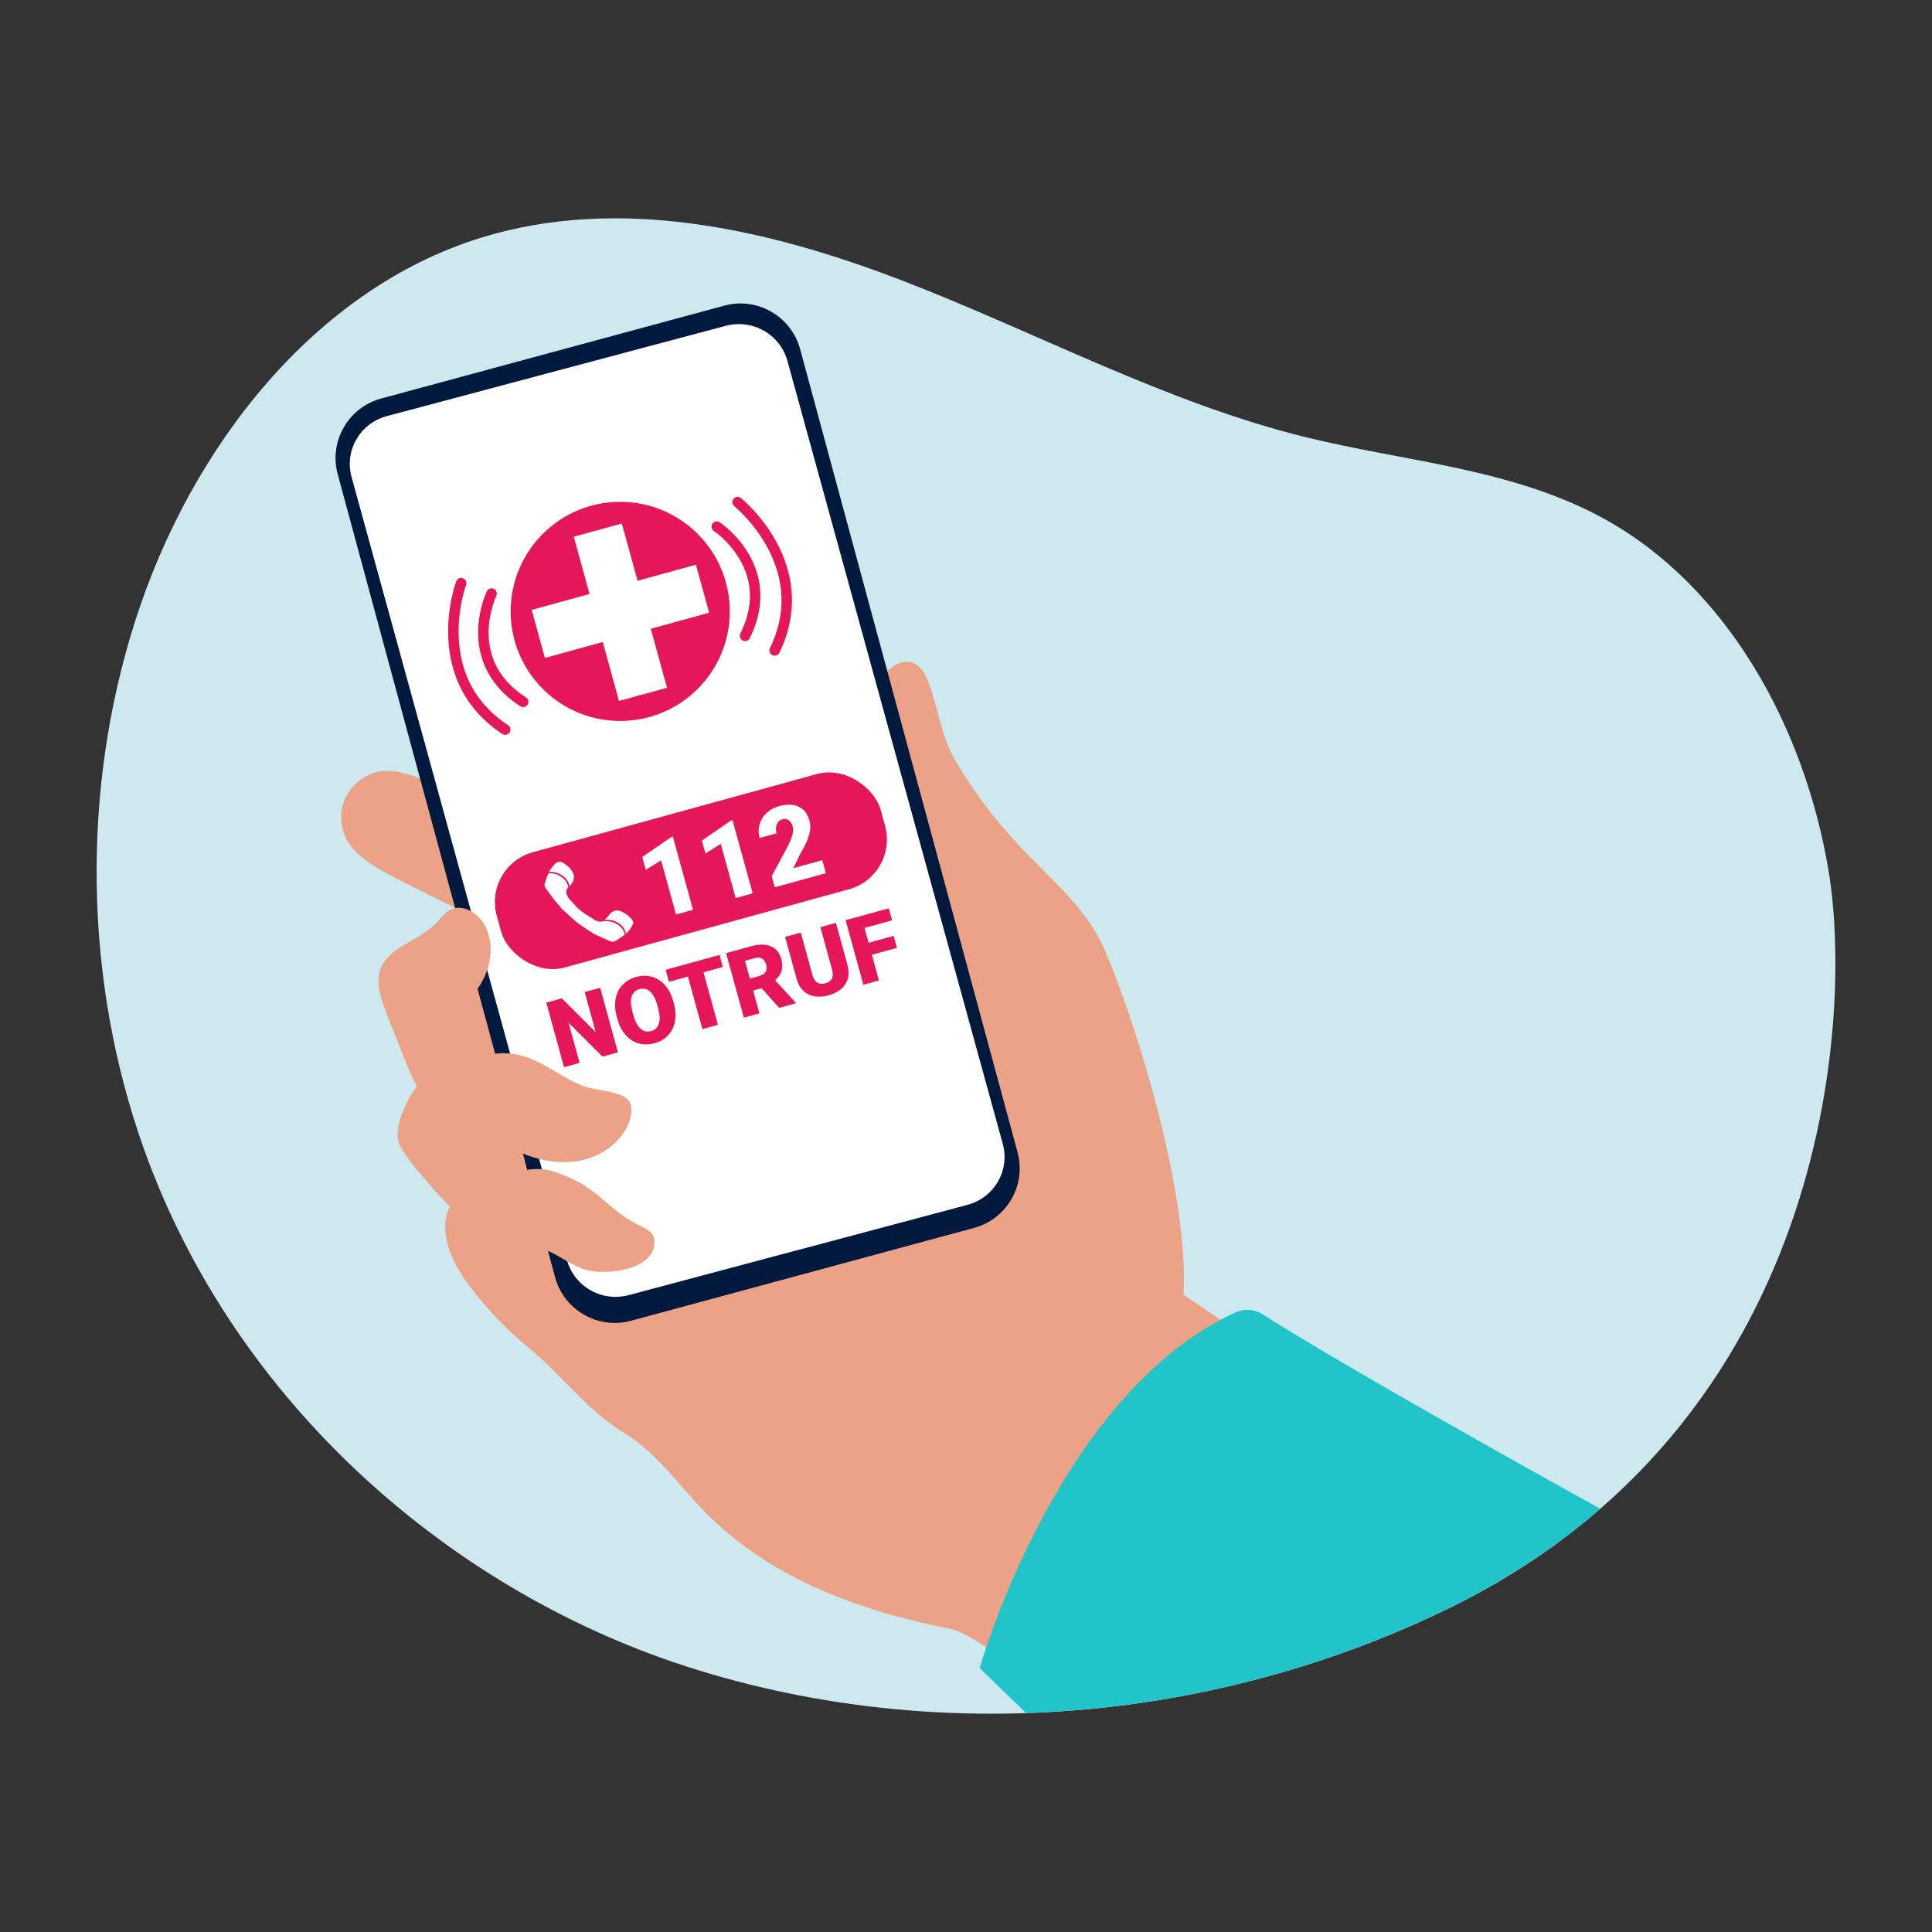 <?xml version="1.0" encoding="UTF-8"?>
<svg xmlns="http://www.w3.org/2000/svg" xmlns:xlink="http://www.w3.org/1999/xlink" id="Ebene_1" width="1000" height="1000" viewBox="0 0 1000 1000">
  <rect x="0" y="0" width="1000" height="1000" fill="#333333" stroke="none"/>
  <defs>
    <style>
      .cls-1 {
        fill: #21c5c9;
      }

      .cls-2 {
        fill: #eca286;
      }

      .cls-3 {
        fill: #cde8ef;
      }

      .cls-4 {
        fill: #fff;
      }

      .cls-5 {
        fill: #e61759;
      }

      .cls-6 {
        fill: none;
      }

      .cls-7 {
        fill: #00193c;
      }

      .cls-8 {
        clip-path: url(#clippath);
      }
    </style>
    <clipPath id="clippath">
      <path class="cls-6" d="M74.43,594.51c47.02,131.86,159.82,230.76,286.59,269.87,17.22,5.31,34.7,9.68,52.34,13.1,74.68,14.52,152.37,12.28,226.57-5.61,37.31-8.98,73.74-21.93,108.46-38.69,198.94-96.01,210.54-306.72,198.18-381.81-12.37-75.1-52.61-147.62-115.92-182.65-47.52-26.29-102.78-29.61-154.9-42.46-72.34-17.83-139.3-54.31-209.15-81.19-69.86-26.87-146.74-44.09-218.03-21.9-85.62,26.65-149.75,107.96-178.59,198.21-28.11,87.9-26.5,186.32,4.45,273.13Z"></path>
    </clipPath>
  </defs>
  <g class="cls-8">
    <path class="cls-3" d="M74.43,594.51c47.02,131.86,159.82,230.76,286.59,269.87,17.22,5.31,34.7,9.68,52.34,13.1,74.68,14.52,152.37,12.28,226.57-5.61,37.31-8.98,73.74-21.93,108.46-38.69,198.94-96.01,210.54-306.72,198.18-381.81-12.37-75.1-52.61-147.62-115.92-182.65-47.52-26.29-102.78-29.61-154.9-42.46-72.34-17.83-139.3-54.31-209.15-81.19-69.86-26.87-146.74-44.09-218.03-21.9-85.62,26.65-149.75,107.96-178.59,198.21-28.11,87.9-26.5,186.32,4.45,273.13Z"></path>
    <g>
      <path class="cls-2" d="M252.54,478.38c-5.84-2.97-36.69-18.23-42.53-21.21-5.69-2.9-11.39-5.8-16.78-9.23-5.27-3.35-10.35-7.34-13.46-12.76-3.64-6.34-4.17-14.37-1.41-21.14,2.76-6.77,8.75-12.14,15.77-14.17,12.31-3.56,29.14,5.2,40.34,11.41l18.06,67.1Z"></path>
      <path class="cls-2" d="M637.8,949.41l280.2-73.99c-120.5-79.74-305.42-205.25-305.42-205.25,2.88-48.64-21.53-132.74-40.39-177.66-8.25-19.67-24.6-34.3-39.27-49.17-15.06-15.26-28.35-32.07-39.01-50.73-6.81-11.92-8.18-25.54-12.88-38.25-1.6-4.34-3.68-9.01-7.87-10.97-7.81-3.64-15.93,4.56-19.72,12.3-8.82,18.03-11.09,39.17-6.32,58.65,7.34,29.97,20.57,58.97,34.42,86.54,5.61,11.16,8.46,21.69,9.96,32.71l-176.25,89.99c-5.84-4.89-11.52-9.94-18.95-13.31-4.89-2.22-9.89-4.47-15.23-5.04-4.87-.52-9.76.38-14.57,1.28-12.6,2.35-26.78,5.78-33.05,16.96-7.32,13.06.18,29.37,9.07,41.42,9.46,12.83,20.62,24.4,33.09,34.32,16.83,14.42,28.47,30.88,48.08,42.9,17.75,10.89,29.52,29.44,44.35,43.68,34.18,32.82,78.9,48.39,124.56,57.51,14.88,2.97,83.69,56.29,145.18,106.11Z"></path>
      <path class="cls-1" d="M976,860.11c-62.64-31.07-264.8-142.89-322.42-179.81-4.26-2.73-9.6-3.06-14.21-.95-92.07,42.24-132.3,184.06-132.3,184.06l102.8,99.68,366.12-102.97Z"></path>
      <g>
        <path class="cls-7" d="M326.34,683.7c-16.93,4.47-34.43-5.65-39.01-22.55l-112.53-415.68c-2.23-8.24-1.12-16.86,3.13-24.26,4.25-7.41,11.13-12.71,19.37-14.94l177.83-48.14c16.93-4.47,34.43,5.65,39.01,22.55l112.53,415.68c2.23,8.24,1.12,16.86-3.13,24.26-4.25,7.4-11.13,12.71-19.37,14.94l-177.83,48.14Z"></path>
        <path class="cls-4" d="M316.77,671.19c-11.05-.77-20.42-8.39-23.32-18.95l-111.49-405.36c-1.82-6.63-.92-13.56,2.53-19.51,3.46-5.95,9.05-10.21,15.76-12l175.37-46.73c2.83-.75,5.73-1.03,8.62-.83,11.05.77,20.42,8.39,23.32,18.95l111.49,405.36c3.76,13.68-4.44,27.82-18.3,31.51l-175.37,46.73c-2.83.75-5.73,1.03-8.62.83Z"></path>
      </g>
      <path class="cls-2" d="M224.22,530.86c9.57-5.31,18.75-12,24.47-21.33,5.72-9.33,7.36-21.74,1.89-31.21-3.52-6.09-11.37-10.64-17.61-7.4-2.59,1.35-4.42,3.76-6.35,5.95-10.65,12.09-32.83,13.93-30.57,33.48.68,5.86,2.88,11.43,5.05,16.91,2.94,7.41,5.88,14.82,8.82,22.23,2.51,6.31,6,15.36,11.54,19.29l44.39,12.03-18.68-69.01"></path>
      <path class="cls-2" d="M239.21,630.4c-5.9-3.98-30.84-32.03-32.78-38.87-1.68-5.93.37-12.25,2.85-17.89,2.67-6.08,6.04-12.14,11.44-16.01,4.09-2.93,9.03-4.39,13.86-5.8,13.17-3.84,19.58-8.48,33.07-5.97,12.5,2.33,23.15,12.39,35.15,16.59,6.09,2.13,20.88,2.4,23.28,8.38,1.43,3.56.63,7.66-.91,11.17-4.42,10.08-14.67,16.92-25.5,18.87-10.84,1.96-22.12-.5-32.1-5.15-4.01-1.87-8.07-4.14-12.5-4.11-8.64.06-15.62,8.79-24.24,8.22l35.55-19.75,16.01,63.02-43.18-12.69Z"></path>
      <path class="cls-2" d="M242.55,664.9c-8.89-12.05-16.39-28.36-9.07-41.42,6.27-11.18,20.45-14.61,33.05-16.96,4.81-.9,9.71-1.8,14.57-1.28,5.34.57,10.34,2.82,15.23,5.04,13.63,6.19,21.38,18,35,24.18,3.3,1.5,7.07,3.62,7.39,7.23,1.37,15.55-24.04,18.41-34.71,15.77-7.21-1.79-13.51-6.97-20.26-9.96,0,0-23.69,8.78-29.06,7.03"></path>
    </g>
    <g>
      <g>
        <circle class="cls-5" cx="321.03" cy="316.46" r="56.71"></circle>
        <rect class="cls-4" x="308.24" y="272.77" width="25.79" height="88.18" transform="translate(-72.59 96.62) rotate(-15.39)"></rect>
        <rect class="cls-4" x="308.27" y="272.33" width="25.79" height="88.18" transform="translate(540.97 -77.21) rotate(74.61)"></rect>
      </g>
      <g>
        <path class="cls-5" d="M384.45,331.54c-1.34-.67-1.89-2.3-1.23-3.64,6.78-13.69,6.59-26.73-.56-38.73-5.44-9.13-13.08-14.27-13.16-14.32-1.25-.83-1.59-2.51-.76-3.76.83-1.25,2.51-1.59,3.76-.77.35.23,8.62,5.76,14.72,15.89,5.69,9.45,10.46,24.77.88,44.11-.67,1.34-2.3,1.89-3.64,1.23Z"></path>
        <path class="cls-5" d="M399.77,339.12c-1.33-.66-1.89-2.27-1.24-3.62,8.44-17.46,7.96-35.07-1.43-52.34-7.11-13.08-16.92-21.07-17.02-21.15-1.17-.94-1.35-2.65-.41-3.82.94-1.17,2.65-1.36,3.82-.42.43.35,10.65,8.64,18.3,22.62,4.52,8.27,7.18,16.81,7.92,25.39.92,10.75-1.19,21.54-6.28,32.08-.65,1.35-2.28,1.92-3.63,1.26,0,0-.02,0-.02-.01Z"></path>
      </g>
      <g>
        <path class="cls-5" d="M273.06,364.76c.81-1.26.45-2.94-.81-3.76-12.84-8.29-19.34-19.59-19.34-33.56,0-10.63,3.93-18.96,3.97-19.04.65-1.35.08-2.97-1.27-3.62-1.35-.65-2.97-.08-3.62,1.26-.18.38-4.46,9.36-4.51,21.18-.05,11.03,3.7,26.63,21.83,38.34,1.26.81,2.94.45,3.76-.81Z"></path>
        <path class="cls-5" d="M263.78,379.11c.81-1.25.46-2.92-.79-3.74-16.18-10.68-24.78-26.05-25.56-45.7-.59-14.88,3.75-26.76,3.8-26.88.52-1.41-.19-2.97-1.6-3.49-1.4-.52-2.97.19-3.49,1.59-.19.52-4.73,12.87-4.14,28.8.35,9.42,2.43,18.12,6.19,25.87,4.71,9.71,12.05,17.9,21.82,24.34,1.25.83,2.94.48,3.76-.77,0,0,0-.02.01-.02Z"></path>
      </g>
      <g>
        <rect class="cls-5" x="254.58" y="419.71" width="206.12" height="61.89" rx="26.69" ry="26.69" transform="translate(-106.8 111.11) rotate(-15.39)"></rect>
        <g>
          <path class="cls-4" d="M284.22,451.29c.21-.46.37-.81.41-.85,2.12-2.83,2.98-4.22,4.77-4.39,2.44-.23,7.54,4.4,7.67,7.34.11,2.61-1.18,4.15-2.32,5.35-.47-4.29-5.23-7.6-10.2-7.48-.2,0-.24-.05-.33.02Z"></path>
          <path class="cls-4" d="M323.36,483.79c-.29.23-.58.46-.89.69-.15.11-3.97,2.59-3.97,2.59-.78.44-1.72.49-2.54.13,0,0-6.31-2.6-8.91-4.09,0,0-7.76-4.79-10.02-7.04l-6.1-5.52c-.11-.11-4.81-5.75-4.9-5.87l-3.68-5.17c-.58-.93-.71-1.41-.18-2.86l1.03-3.05c.02-.07.38-.89.73-1.67,5.02-.12,9.82,3.12,10.19,7.47-.06.07-.12.13-.18.2,0,0-1.39.95-.68,3.27l.81,1.65c.19.31,1.23,1.5,1.46,1.75l3.58,3.87c.2.21,3.21,2.58,3.46,2.72l5.59,3.51c1.96.96,3.21.79,3.93.46.15,0,.38,0,.51,0,5.1-.47,10.21,2.56,10.72,7.02.02-.01.03-.02.05-.04Z"></path>
          <path class="cls-4" d="M327.77,477.91c-1.19,2.68-2.4,4.15-3.86,5.41-.47-4.48-5.61-7.7-10.74-7.22-.09,0-.15,0-.2,0,.3-.26,1.05-1.02,1.2-1.2,1.55-1.9,2.6-3.52,5.08-3.68,2.94-.19,9.33,4.84,8.51,6.69Z"></path>
        </g>
        <g>
          <path class="cls-4" d="M358.7,470.92l-8.8,2.42-7.71-28.01-7.95,4.91-1.83-6.67,15.05-10.33.81-.22,10.44,37.91Z"></path>
          <path class="cls-4" d="M389.58,462.41l-8.8,2.42-7.71-28.01-7.95,4.91-1.83-6.67,15.05-10.33.81-.22,10.44,37.91Z"></path>
          <path class="cls-4" d="M427.46,451.98l-26.45,7.28-1.58-5.73,8.66-16.16c2.06-4.25,2.81-7.38,2.26-9.39-.45-1.63-1.15-2.77-2.09-3.43-.95-.65-2.1-.79-3.45-.42-1.34.37-2.26,1.23-2.78,2.6-.52,1.37-.55,2.9-.08,4.6l-8.8,2.42c-.64-2.33-.65-4.63-.03-6.92.62-2.29,1.81-4.27,3.57-5.96,1.76-1.68,3.92-2.87,6.47-3.57,4.1-1.13,7.51-1.05,10.25.23,2.73,1.28,4.59,3.69,5.56,7.24.41,1.49.53,3.02.37,4.59s-.62,3.29-1.36,5.17-2.06,4.47-3.95,7.79l-3.34,7,14.92-4.11,1.86,6.77Z"></path>
        </g>
        <g>
          <path class="cls-5" d="M319.84,544.68l-8,2.2-17.56-17.52,5.72,20.78-8.05,2.22-9.19-33.4,8.05-2.22,17.53,17.53-5.72-20.78,8.03-2.21,9.19,33.4Z"></path>
          <path class="cls-5" d="M348.8,519.48c.9,3.26,1.09,6.31.57,9.15-.52,2.84-1.7,5.24-3.55,7.21-1.85,1.97-4.2,3.34-7.04,4.12-2.84.78-5.55.83-8.11.12-2.56-.7-4.79-2.1-6.69-4.19-1.9-2.09-3.31-4.71-4.24-7.84l-.52-1.88c-.9-3.27-1.1-6.32-.58-9.15.51-2.83,1.7-5.23,3.57-7.21,1.87-1.98,4.23-3.36,7.09-4.15,2.83-.78,5.54-.8,8.12-.07,2.59.73,4.84,2.17,6.75,4.32,1.91,2.15,3.32,4.82,4.22,8.03l.42,1.54ZM340.23,520.34c-.91-3.32-2.16-5.69-3.74-7.1-1.58-1.42-3.41-1.84-5.47-1.27-4.04,1.11-5.34,4.73-3.9,10.85l.65,2.46c.9,3.27,2.14,5.64,3.71,7.1,1.57,1.46,3.42,1.89,5.57,1.31,2.03-.56,3.36-1.86,3.99-3.89.63-2.03.5-4.67-.38-7.92l-.42-1.54Z"></path>
          <path class="cls-5" d="M374.14,500.49l-10.02,2.76,7.48,27.18-8.05,2.22-7.48-27.18-9.84,2.71-1.71-6.22,27.91-7.69,1.71,6.22Z"></path>
          <path class="cls-5" d="M394.18,511.5l-4.36,1.2,3.25,11.81-8.05,2.22-9.2-33.4,13.14-3.62c3.96-1.09,7.3-1.06,10.01.08,2.72,1.14,4.52,3.32,5.4,6.52.64,2.32.7,4.38.18,6.16-.52,1.79-1.65,3.43-3.39,4.93l10.69,11.56.09.34-8.62,2.37-9.15-10.19ZM388.11,506.51l5.09-1.4c1.53-.42,2.57-1.14,3.12-2.16.55-1.02.63-2.25.23-3.69-.4-1.44-1.1-2.46-2.1-3.07-1.01-.6-2.27-.7-3.78-.28l-5.09,1.4,2.53,9.2Z"></path>
          <path class="cls-5" d="M432.66,477.69l6.02,21.86c.68,2.48.75,4.77.19,6.87-.56,2.1-1.69,3.9-3.4,5.39s-3.91,2.61-6.6,3.35c-4.07,1.12-7.56.95-10.48-.52-2.92-1.47-4.91-4.03-5.96-7.69l-6.06-22.02,8.1-2.23,6.11,22.18c1.1,3.63,3.3,4.99,6.6,4.08,1.67-.46,2.8-1.26,3.41-2.42.6-1.15.62-2.76.05-4.83l-6.01-21.81,8.05-2.22Z"></path>
          <path class="cls-5" d="M464.25,490.61l-12.98,3.57,3.66,13.3-8.05,2.22-9.19-33.4,22.34-6.15,1.71,6.22-14.29,3.93,2.12,7.68,12.98-3.57,1.71,6.19Z"></path>
        </g>
      </g>
    </g>
  </g>
</svg>
